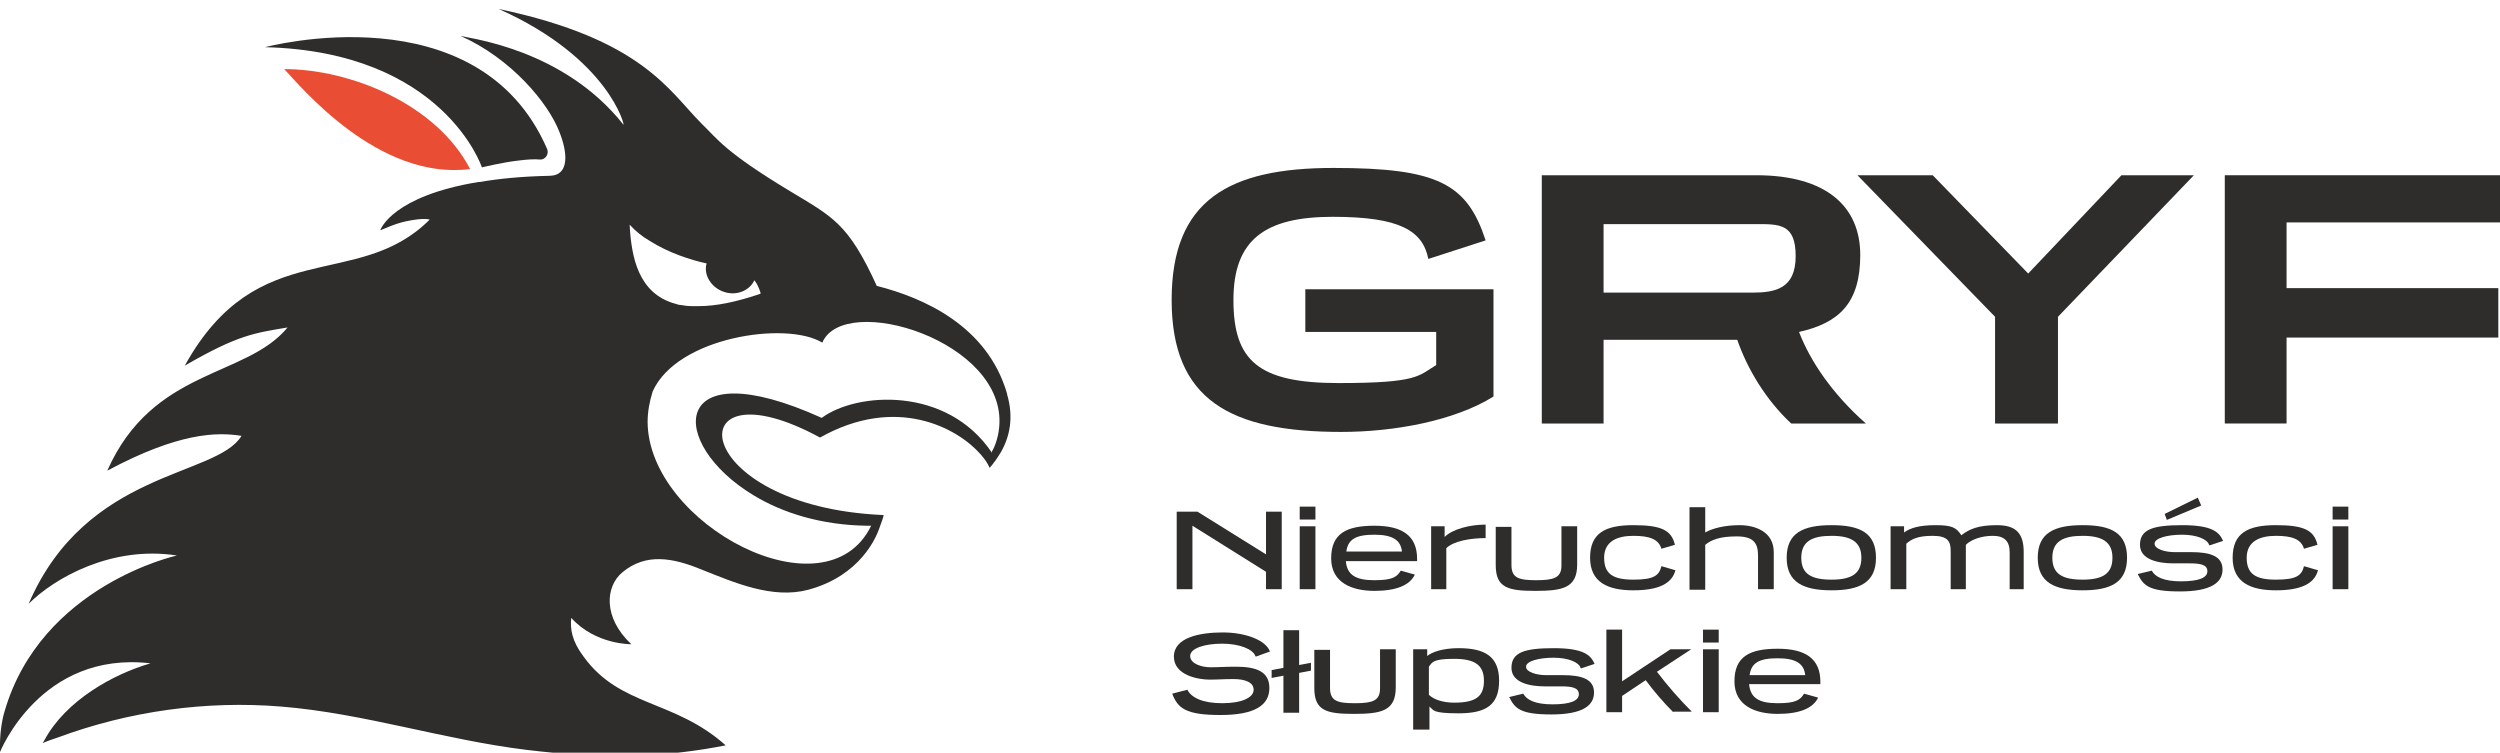 <?xml version="1.0" encoding="UTF-8"?>
<svg id="Layer_1" data-name="Layer 1" xmlns="http://www.w3.org/2000/svg" version="1.1" viewBox="0 0 445.1 134">
  <defs>
    <style>
      .cls-1 {
        fill: #2e2d2c;
      }

      .cls-1, .cls-2 {
        stroke-width: 0px;
      }

      .cls-2 {
        fill: #e94d33;
        fill-rule: evenodd;
      }
    </style>
  </defs>
  <path class="cls-1" d="M225.4,104.9v-3.1l-13.1-8.2v11.3h-2.8v-13.8h3.7l12.2,7.6v-7.6h2.8v13.8h-2.8,0Z"/>
  <path class="cls-1" d="M231.4,92.5v-2.3h2.8v2.3h-2.8ZM231.4,104.9v-11.2h2.8v11.2h-2.8Z"/>
  <path class="cls-1" d="M239.6,99.8c.2,2.6,1.8,3.5,5.1,3.5s4-.6,4.7-1.7l2.5.7c-.9,1.9-3.3,2.9-7.2,2.9s-7.7-1.4-7.7-5.8,2.7-5.8,7.7-5.8,7.6,1.8,7.6,5.9v.4h-12.7ZM249.6,98.2c-.2-2-1.6-3-4.9-3s-4.7.8-5,3h9.9Z"/>
  <path class="cls-1" d="M254.8,104.9v-11.2h2.4v1.9c1.4-1.4,4.5-2.2,7.3-2.2v2.4c-2.6,0-5.7.5-7,1.8v7.3h-2.8,0Z"/>
  <path class="cls-1" d="M278,93.7h2.8v6.8c0,4.2-2.6,4.7-7.5,4.7s-7-.6-7-4.6v-6.8h2.8v6.8c0,2.3,1.3,2.7,4.4,2.7s4.5-.4,4.5-2.6v-6.8h0Z"/>
  <path class="cls-1" d="M298.3,101.5c-.6,2.4-3,3.6-7.5,3.6s-7.7-1.4-7.7-5.8,2.7-5.8,7.7-5.8,6.8.9,7.4,3.5l-2.4.7c-.5-1.7-2.1-2.3-5-2.3s-5.2,1-5.2,3.9,1.6,3.9,5.2,3.9,4.6-.7,5-2.4c0,0,2.4.7,2.4.7Z"/>
  <path class="cls-1" d="M313,104.9v-6c0-2.2-.8-3.4-3.8-3.4s-4.5.6-5.6,1.5v8h-2.8v-14.7h2.8v4.5c1.2-.7,3.4-1.3,6.1-1.3s6.1,1.1,6.1,4.8v6.6h-2.8,0Z"/>
  <path class="cls-1" d="M326.1,105.1c-5,0-8-1.4-8-5.8s2.9-5.8,8-5.8,7.9,1.4,7.9,5.8-2.9,5.8-7.9,5.8ZM326.1,95.4c-3.5,0-5.4,1-5.4,3.9s1.8,3.9,5.4,3.9,5.3-1.1,5.3-3.9-1.8-3.9-5.3-3.9Z"/>
  <path class="cls-1" d="M357.8,104.9v-6.6c0-1.9-.9-2.9-3-2.9s-3.9.7-4.8,1.6v7.9h-2.7v-6.8c0-1.7-.5-2.7-3.2-2.7s-3.8.6-4.7,1.4v8.1h-2.8v-11.2h2.4v1.1c1.1-.8,2.7-1.3,5.6-1.3s3.7.4,4.6,1.8c1.4-1.1,3-1.8,6.3-1.8s4.8,1.3,4.8,4.8v6.6h-2.7,0Z"/>
  <path class="cls-1" d="M370.8,105.1c-5,0-8-1.4-8-5.8s2.9-5.8,8-5.8,7.9,1.4,7.9,5.8-2.9,5.8-7.9,5.8ZM370.8,95.4c-3.5,0-5.4,1-5.4,3.9s1.8,3.9,5.4,3.9,5.3-1.1,5.3-3.9-1.8-3.9-5.3-3.9Z"/>
  <path class="cls-1" d="M393.3,97c-.3-1-2.2-1.8-4.8-1.8s-4.9.6-4.9,1.6,2,1.5,3.5,1.5,2.1,0,3,0c3.6,0,5.6.8,5.6,3.1s-2,3.9-7.6,3.9-6.5-1.1-7.5-3.1l2.5-.6c.6,1.1,2.1,1.9,5.2,1.9s4.7-.6,4.7-1.8-1.3-1.4-3.2-1.4-1.9,0-2.9,0c-2.5,0-5.9-.6-5.9-3.3s2.2-3.5,7.5-3.5,6.6,1.2,7.3,2.8l-2.4.8ZM385.8,92.6l-.4-1.1,5.9-2.9.6,1.4-6.2,2.6Z"/>
  <path class="cls-1" d="M412.7,101.5c-.6,2.4-3,3.6-7.5,3.6s-7.7-1.4-7.7-5.8,2.7-5.8,7.7-5.8,6.8.9,7.4,3.5l-2.4.7c-.5-1.7-2.1-2.3-5-2.3s-5.2,1-5.2,3.9,1.6,3.9,5.2,3.9,4.6-.7,5-2.4c0,0,2.4.7,2.4.7Z"/>
  <path class="cls-1" d="M415.3,92.5v-2.3h2.8v2.3h-2.8ZM415.3,104.9v-11.2h2.8v11.2h-2.8Z"/>
  <path class="cls-1" d="M223.5,116.8c-.4-1.2-2.8-2.2-5.9-2.2s-5.7.8-5.7,2.2,2.1,2,3.6,2,2.4-.1,4.5-.1c3.6,0,6,.8,6,3.8s-2.5,4.8-8.7,4.8-7.6-1.2-8.6-3.8l2.7-.7c.7,1.4,2.7,2.4,6.2,2.4s5.6-1,5.6-2.4-1.7-1.9-3.6-1.9-2.5.1-4.3.1-6.3-.7-6.3-4.1,4.6-4.3,8.7-4.3,7.7,1.4,8.4,3.4l-2.5.9h0Z"/>
  <path class="cls-1" d="M228.5,126.8v-6.5l-2.1.4v-1.4l2.1-.4v-6.7h2.8v6.2l2.1-.4v1.4l-2.1.4v7.1h-2.8Z"/>
  <path class="cls-1" d="M245.7,115.6h2.8v6.8c0,4.2-2.6,4.7-7.5,4.7s-7-.6-7-4.6v-6.8h2.8v6.8c0,2.3,1.3,2.7,4.4,2.7s4.5-.4,4.5-2.6v-6.8h0Z"/>
  <path class="cls-1" d="M251.6,129.9v-14.3h2.5v1.2c.8-.7,2.8-1.4,5.6-1.4,4.7,0,7.2,1.5,7.2,5.8s-2.3,5.8-7.2,5.8-4.4-.6-5.2-1.2v4.1h-2.8ZM254.4,123.7c.8.8,2.4,1.4,4.5,1.4,4,0,5.3-1.2,5.3-3.9s-1.5-3.9-5.3-3.9-3.9.6-4.5,1.4v4.9Z"/>
  <path class="cls-1" d="M281.4,118.9c-.3-1-2.2-1.8-4.8-1.8s-4.9.6-4.9,1.6,2,1.5,3.5,1.5,2.1,0,3,0c3.6,0,5.6.8,5.6,3.1s-2,3.9-7.6,3.9-6.5-1.1-7.5-3.1l2.5-.6c.6,1.1,2.1,1.9,5.2,1.9s4.7-.6,4.7-1.8-1.3-1.4-3.2-1.4-1.9,0-2.9,0c-2.5,0-5.9-.6-5.9-3.3s2.2-3.5,7.5-3.5,6.6,1.2,7.3,2.8l-2.4.8h0Z"/>
  <path class="cls-1" d="M297.9,126.8c-1.7-1.7-3.5-3.8-4.9-5.7l-4.2,2.8v2.9h-2.8v-14.7h2.8v9.2l8.6-5.7h3.7l-6.1,4c1.9,2.5,4,4.9,6.2,7.1h-3.3,0Z"/>
  <path class="cls-1" d="M303.2,114.4v-2.3h2.8v2.3h-2.8ZM303.2,126.8v-11.2h2.8v11.2h-2.8Z"/>
  <path class="cls-1" d="M311.4,121.7c.2,2.6,1.8,3.5,5.1,3.5s4-.6,4.7-1.7l2.5.7c-.9,1.9-3.3,2.9-7.2,2.9s-7.7-1.4-7.7-5.8,2.7-5.8,7.7-5.8,7.6,1.8,7.6,5.9v.4h-12.7ZM321.4,120.2c-.2-2-1.6-3-4.9-3s-4.7.8-5,3h9.9Z"/>
  <path class="cls-1" d="M255.8,59.1h-23.4v-7.6h33.5v19.1c-6.9,4.3-17.6,6.3-27.1,6.3-19.8,0-30.2-5.7-30.2-23.5s10.2-23.5,28.8-23.5,23.8,2.8,27.1,12.9l-10.2,3.3c-1-5-5-7.5-17-7.5s-17.7,4-17.7,14.8,4.4,14.8,18.7,14.8,14.2-1.3,17.4-3.2v-5.9h0Z"/>
  <path class="cls-1" d="M318.9,75.4c-4.5-4.2-7.8-9.7-9.6-14.9h-23.8v14.9h-11V31.2h38.2c12.5,0,18.5,5.6,18.5,14.2s-3.8,12.1-10.9,13.7c2,5.2,5.9,11,11.9,16.3h-13.4,0ZM285.5,40v12.1h26.4c4.2,0,7.8-.7,7.8-6.5s-2.9-5.7-7.1-5.7h-27.1Z"/>
  <path class="cls-1" d="M355.2,75.4v-19l-24.5-25.2h13.4l17,17.5,16.6-17.5h12.9l-24.2,25.2v19h-11.3Z"/>
  <path class="cls-1" d="M407.1,60.2v15.2h-11V31.2h49v8.4h-38v11.7h37.7v8.8h-37.7Z"/>
  <path class="cls-1" d="M179.3,70.1h0c-3.5-12.1-14.9-17.1-23.2-19.2-5.1-11.2-7.9-12.3-15.5-16.9-11.6-7-12.8-9.2-15.7-12-5.8-5.8-10.5-15-36.1-20.4,19.7,8.8,22.5,21,22.2,20.6-10.6-13.4-27.1-15.3-29-15.8,9,4,15.6,11.9,17.6,17.1,1.4,3.5,1.9,7.7-1.7,7.8-4.9.1-9,.5-12.5,1.1,0,0-.1,0-.2,0-15.2,2.5-17.4,8.3-17.5,8.6.1,0,2.6-1.2,4.6-1.6,3.3-.7,4.2-.3,4.2-.3-12.9,12.9-30.6,2.5-43.6,26,9.5-5.5,12.4-5.8,18.3-6.8-7.4,9-24,7.2-32.1,25.5,12.7-6.8,19.5-6.9,23.9-6.2-4.5,7.4-27.6,6-37.9,29.9,4.6-4.6,14.8-10.4,26.4-8.6,0,0-24.2,5.3-30.7,27.8-1,3.3-.8,7.2-.8,7.2,0,0,7.2-18.1,26.8-15.8-6.6,1.9-15.1,6.6-18.9,13.7-.1.2-.2.3-.3.5.9-.4,1.8-.7,2.7-1,12.7-4.7,26.4-6.6,39.8-5.5,14.7,1.2,28.9,5.9,43.6,7.7s25.4,1.2,35.5-.8c-9.2-8.2-18.8-6.8-25.3-15.8-2.1-2.8-2.4-4.9-2.2-6.9,4.3,4.8,10.7,4.7,10.7,4.7-5.1-4.8-4.6-10.3-1.6-12.8,4.2-3.5,9-2.6,14.1-.5,5.8,2.3,12.6,5.3,19,3.6,9.3-2.5,12.1-9.4,12.6-10.8.5-1.3.9-2.5.8-2.5-35-1.5-37.1-27.8-11.3-13.8,13.5-7.6,24.4-1.8,28.6,3,.8.9,1.3,1.7,1.6,2.4.7-.8,1.4-1.8,2-2.8,1.6-2.8,2.3-6.2,1.1-10.3ZM115.7,42.9c3.3,2.1,7.3,3.4,10.1,4-.6,2.1.9,4.4,3.2,5.1,2.2.7,4.5-.3,5.3-2.1.5.6.8,1.3,1.1,2.2,0,0,0,.1,0,.2-4.4,1.5-8,2.2-10.9,2.2-.5,0-.9,0-1.3,0,0,0,0,0-.1,0-.7,0-1.3-.1-1.9-.2-.3,0-.6-.1-.9-.2,0,0,0,0,0,0-6.7-1.8-7.9-8.4-8.2-14.1,1,1.1,2.2,2.1,3.6,2.9ZM177.9,76c-.2,2.3-1,3.9-1.3,4.4,0,0,0,.1,0,.2-8-11.9-24.1-10.8-30.3-6.2-27.2-12.3-27.6,4.5-12.1,13.8,5.1,3.1,12,5.3,20.2,5.4.2,0,.4,0,.7,0-8,16.5-39.6-.2-39.8-18.4,0-1.8.3-3.6.9-5.5,4.3-9.7,23.8-12.6,30.2-8.7,3.9-9.1,32.9-.3,31.5,15Z"/>
  <path class="cls-1" d="M85.8,29.8s-6.8-20.6-38.6-21.4c0,0,37.9-10.2,50.2,18.1.4.9-.3,2-1.3,1.9s-2.4,0-3.9.2c-2.7.3-6.4,1.2-6.4,1.2h0Z"/>
  <path class="cls-2" d="M50.6,12.3c2.7,2.8,16.6,19.9,33.1,17.8-6-11.6-21.4-17.8-33.1-17.8Z"/>
</svg>